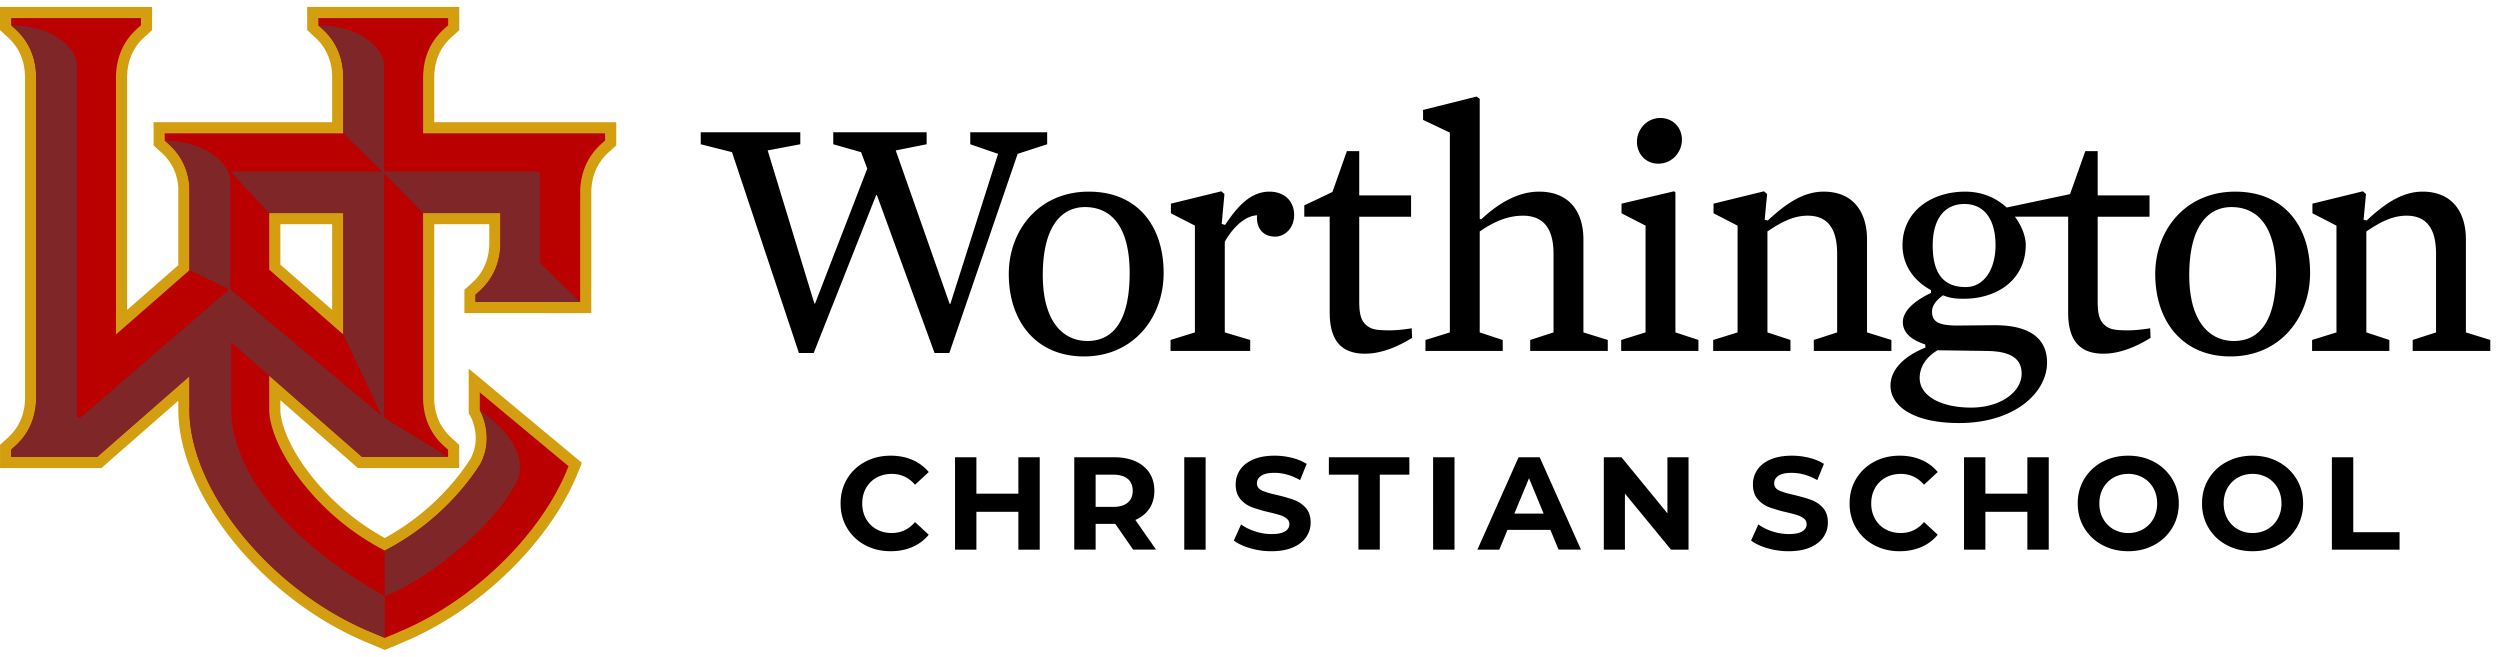 <svg width="274" height="72" viewBox="0 0 274 72" xmlns="http://www.w3.org/2000/svg" preserveAspectRatio="xMinYMin"><g class="wcs-logo__icon"><path d="M36.404 24.57v9.398L30.728 29V24.57h5.676zm11.189-11.18V8.546c0-2.807 1.476-4.104 2.106-4.657l.062-.055.134-.12.407-.382.034-.033V.76h-16.67v2.536l.036.033.58.54c.623.548 2.07 1.822 2.122 4.494v5.027H16.83v2.54l.036.032.41.386c.046.042.102.093.155.138l.037.033c.609.536 1.873 1.65 2.075 3.988v8.553l-5.61 4.908V8.408c.051-2.716 1.487-3.98 2.1-4.52l.038-.034c.053-.046.104-.093.155-.14l.409-.382.035-.033V.76H0V3.3l.036.032.406.38c.05.046.108.1.194.174.63.556 2.107 1.856 2.107 4.66l.003 34.967c0 2.805-1.49 4.116-2.127 4.676l-.173.157-.409.382-.034.032v2.538h11.105l.032-.026 8.403-7.353v.98c0 9.26 9.179 20.664 20.46 25.42l2.13.9.044.018.042-.018 2.131-.899c8.36-3.527 16.015-11.022 19.048-18.651l.345-.868.029-.076-.061-.05-.134-.112-.084-.073-11.943-9.934-.182-.151V45.3l.015.026.167.282c.051.09 1.26 2.256.05 4.62-.464.732-.97 1.436-1.513 2.11a26.595 26.595 0 01-7.91 6.626 26.582 26.582 0 01-7.91-6.627c-2.613-3.247-3.54-6.037-3.54-7.441v-1.034l8.471 7.41.031.027h11.1v-2.54l-.036-.033-.406-.38c-.047-.044-.106-.095-.195-.174-.624-.55-2.084-1.834-2.105-4.588l.004-19.015h6.033v2.364c-.133 2.525-1.508 3.737-2.096 4.256-.061.054-.122.108-.182.164l-.413.384-.036.033v2.542l13.91.005.003-13.435c.105-2.607 1.496-3.837 2.09-4.362.077-.067.142-.124.201-.178l.44-.415V13.39H47.593z" fill="#D39E10"/><path d="M37.624 36.656V23.35h-8.117v6.206l8.117 7.101zM49.118 2.771l-.058.052c-.034.033-.07.066-.105.097l-.062.053c-.688.606-2.52 2.216-2.52 5.573v6.065H66.32v.79l-.056.052-.165.147c-.655.578-2.392 2.11-2.51 5.26l-.003 12.236-11.47-.003v-.79l.06-.056c.041-.04.097-.089.162-.146.643-.568 2.355-2.078 2.506-5.14V23.35h-8.473l-.004 20.235c.025 3.31 1.837 4.904 2.518 5.504.07.061.124.108.166.148l.059.054v.79h-9.423l-10.18-8.907v3.723c0 1.678 1 4.715 3.809 8.207a27.788 27.788 0 008.57 7.09l.29.154.29-.153a27.779 27.779 0 008.571-7.093 24.008 24.008 0 001.609-2.248l.027-.046c1.53-2.957.005-5.685-.066-5.807l-.02-.036v-1.96l9.19 7.646-.001.001.535.446-.048.12c-2.92 7.346-10.31 14.57-18.389 17.978l-1.698.717-1.698-.716c-10.871-4.585-19.716-15.485-19.716-24.298V41.23l-10.113 8.85H1.222v-.791l.057-.053.167-.15c.689-.606 2.52-2.216 2.52-5.574L3.964 8.546c0-3.357-1.831-4.967-2.522-5.575l-.166-.148-.056-.052v-.792h14.23v.792l-.057.052c-.037.036-.082.075-.134.12l-.029.026c-.67.592-2.455 2.162-2.517 5.418v28.27l8.05-7.044V20.48l-.001-.052c-.24-2.844-1.816-4.233-2.488-4.824l-.026-.024-.14-.125-.058-.054v-.79h19.574V8.36c-.062-3.23-1.846-4.8-2.534-5.405l-.145-.13-.059-.055v-.792h14.232v.792z" fill="#B00"/><path d="M34.886 2.768c4.34.007 7.2 2.37 7.2 4.461V18.8h17.068v9.99l4.43 4.307-11.467-.004v-.79l.061-.057c.04-.038.095-.088.16-.145.645-.569 2.357-2.077 2.507-5.14V23.35h-8.47l-4.29-4.366v26.793l7.01 4.304h-9.408L25.33 37.508v7.06c.003 11.438 14.918 19.724 16.847 20.749v4.596l-1.698-.716c-10.871-4.585-19.716-15.485-19.716-24.298V41.23l-10.113 8.85H1.22l.001-.791.057-.053c.045-.042.101-.091.166-.149.689-.606 2.52-2.217 2.52-5.575L3.964 8.546c0-3.357-1.831-4.967-2.522-5.575a7.754 7.754 0 01-.166-.148L1.22 2.77c4.35-.002 7.216 2.365 7.216 4.458v38.547h.374l16.328-14.074-4.375-2.09V20.48l-.001-.052c-.24-2.846-1.816-4.233-2.488-4.824l-.026-.024a5.218 5.218 0 01-.14-.127l-.058-.054c4.278.048 7.19 2.414 7.19 4.487v11.821L41.838 45.57l-4.215-8.915V23.35h-8.117l-4.24-4.549H41.9l-4.275-4.19V8.36c-.062-3.229-1.846-4.8-2.533-5.404a5.976 5.976 0 01-.145-.13l-.06-.055v-.003zm17.701 42.196c6.35 4.49 3.946 8.026 3.946 8.026-3.598 6.527-12.154 11.712-14.356 12.327v-4.97l.288-.153a27.782 27.782 0 008.573-7.092 24.008 24.008 0 001.609-2.248l.027-.046c1.53-2.957.005-5.685-.066-5.807l-.02-.036v-.002z" fill="#7F2629"/></g><path d="M97.624 49.943c.877 0 1.67.155 2.379.462.709.31 1.304.753 1.787 1.331l-1.504 1.389c-.684-.79-1.534-1.186-2.546-1.186-.627 0-1.185.137-1.677.412a2.932 2.932 0 00-1.15 1.15c-.275.492-.412 1.051-.412 1.677 0 .628.136 1.187.411 1.678.275.492.658.875 1.15 1.15.493.275 1.05.412 1.678.412 1.011 0 1.862-.4 2.545-1.2l1.504 1.388a4.682 4.682 0 01-1.793 1.345c-.713.308-1.51.463-2.388.463-1.03 0-1.963-.224-2.797-.672a5.008 5.008 0 01-1.967-1.866c-.477-.795-.716-1.695-.716-2.698 0-1.002.239-1.9.716-2.697a5.012 5.012 0 011.967-1.865c.834-.448 1.772-.673 2.813-.673zm42.073 0c.646 0 1.278.078 1.895.232a5.582 5.582 0 011.621.665l-.724 1.778c-.936-.528-1.871-.794-2.807-.794-.655 0-1.139.105-1.453.318-.313.212-.47.492-.47.838 0 .348.181.605.542.774.363.169.914.335 1.657.498.771.184 1.404.368 1.894.55a3.14 3.14 0 011.266.868c.351.396.528.931.528 1.605 0 .58-.163 1.107-.485 1.584-.323.478-.808.855-1.453 1.136-.647.279-1.433.42-2.359.42a8.28 8.28 0 01-2.32-.327c-.748-.216-1.348-.498-1.801-.846l.796-1.764a5.34 5.34 0 001.546.766 5.82 5.82 0 001.794.29c.666 0 1.157-.098 1.476-.297.317-.198.477-.46.477-.787a.75.75 0 00-.282-.601 2.142 2.142 0 00-.723-.383 14.54 14.54 0 00-1.193-.319 16.3 16.3 0 01-1.895-.55 3.058 3.058 0 01-1.265-.88c-.353-.406-.529-.946-.529-1.62 0-.589.16-1.121.479-1.599.318-.476.796-.856 1.438-1.135.641-.28 1.423-.42 2.35-.42zm93.56 0c1.052 0 1.996.226 2.835.68a5.12 5.12 0 011.981 1.872c.481.796.724 1.69.724 2.683 0 .994-.243 1.887-.724 2.683a5.122 5.122 0 01-1.981 1.873c-.839.453-1.783.68-2.835.68-1.051 0-1.998-.227-2.842-.68a5.049 5.049 0 01-1.982-1.873c-.476-.795-.715-1.69-.715-2.683 0-.993.239-1.887.715-2.683a5.047 5.047 0 011.982-1.873c.844-.453 1.791-.68 2.842-.68zm13.626 0c1.05 0 1.995.226 2.833.68a5.103 5.103 0 011.981 1.872c.483.796.724 1.69.724 2.683 0 .994-.241 1.887-.724 2.683a5.105 5.105 0 01-1.981 1.873c-.838.453-1.783.68-2.834.68-1.051 0-1.998-.227-2.842-.68a5.037 5.037 0 01-1.981-1.873c-.478-.795-.717-1.69-.717-2.683 0-.993.239-1.887.717-2.683a5.042 5.042 0 011.981-1.873c.844-.453 1.791-.68 2.842-.68h.001zm-50.495 0c.645 0 1.277.078 1.895.23a5.622 5.622 0 011.619.666l-.723 1.78c-.936-.53-1.871-.795-2.807-.795-.654 0-1.139.105-1.453.317-.313.213-.47.492-.47.84 0 .345.182.604.542.773.363.169.915.334 1.656.498.772.184 1.404.367 1.895.55a3.14 3.14 0 011.266.868c.351.395.528.931.528 1.605 0 .58-.162 1.107-.485 1.584-.323.477-.807.855-1.453 1.136-.647.279-1.432.42-2.358.42-.801 0-1.573-.11-2.321-.327-.747-.216-1.348-.498-1.801-.846l.796-1.764c.471.337.993.596 1.547.766.579.19 1.184.288 1.793.29.665 0 1.158-.1 1.477-.297.317-.198.476-.46.476-.787a.752.752 0 00-.282-.601 2.138 2.138 0 00-.723-.383c-.393-.123-.79-.23-1.192-.319a16.444 16.444 0 01-1.896-.55 3.068 3.068 0 01-1.265-.88c-.353-.406-.528-.946-.528-1.621 0-.588.159-1.121.478-1.599.318-.476.797-.855 1.438-1.134.642-.28 1.425-.42 2.351-.42zm11.823 0c.877 0 1.67.154 2.379.462a4.762 4.762 0 011.785 1.331l-1.503 1.388c-.684-.79-1.532-1.185-2.546-1.185-.626 0-1.185.137-1.678.411a2.92 2.92 0 00-1.148 1.15c-.276.493-.414 1.052-.414 1.68 0 .625.138 1.184.414 1.676.273.492.656.875 1.148 1.15.492.275 1.052.412 1.678.412 1.014 0 1.861-.4 2.546-1.2l1.503 1.388a4.669 4.669 0 01-1.792 1.344c-.714.31-1.51.464-2.387.464-1.032 0-1.965-.225-2.798-.672a5.012 5.012 0 01-1.968-1.867c-.477-.794-.714-1.693-.714-2.696 0-1.003.236-1.903.714-2.697a5.003 5.003 0 011.969-1.866c.832-.45 1.771-.674 2.812-.674zm-86.09.174c.896 0 1.674.149 2.335.448.662.3 1.169.724 1.527 1.272.355.55.535 1.201.535 1.952 0 .753-.183 1.402-.543 1.946-.361.545-.875.963-1.54 1.252l2.269 3.253h-2.515l-1.952-2.82h-2.156v2.82h-2.342V50.117h4.382zm10.016 0v10.124h-2.342V50.117h2.342zm22.329 0v1.909h-3.239v8.214h-2.343v-8.214h-3.24v-1.909h8.822zm-47.453 0v3.992h4.6v-3.992h2.342v10.124h-2.342V56.09h-4.6v4.151h-2.342V50.117h2.342zm61.737 0l4.527 10.123h-2.459l-.896-2.169h-4.701l-.897 2.17h-2.401l4.513-10.124h2.314zm48.849 0v3.991h4.599v-3.991h2.344V60.24h-2.343V56.09h-4.6v4.151h-2.342V50.117h2.342zm-39.883 0l5.033 6.146v-6.146h2.314V60.24h-1.923l-5.049-6.147v6.147h-2.313V50.117h1.938zm80.201 0v8.214h5.076v1.91h-7.419V50.116h2.343zm-98.504 0V60.24h-2.344V50.117h2.344zm87.469 1.822c-.598 0-1.139.137-1.62.412a2.954 2.954 0 00-1.136 1.15c-.274.492-.411 1.05-.411 1.677s.136 1.186.411 1.678c.275.492.653.875 1.136 1.15.494.278 1.053.42 1.62.412a3.215 3.215 0 001.62-.413c.477-.27.87-.668 1.136-1.148a3.406 3.406 0 00.412-1.679c0-.627-.138-1.186-.412-1.677a2.969 2.969 0 00-1.136-1.15 3.214 3.214 0 00-1.62-.412zm-13.626 0c-.597 0-1.137.137-1.619.412a2.95 2.95 0 00-1.135 1.15c-.275.492-.412 1.05-.412 1.677 0 .628.137 1.186.412 1.678.274.492.653.875 1.135 1.15a3.21 3.21 0 001.62.412 3.21 3.21 0 001.62-.413c.477-.27.87-.667 1.135-1.148.274-.492.412-1.052.412-1.679s-.137-1.186-.412-1.677a2.973 2.973 0 00-1.135-1.15 3.219 3.219 0 00-1.621-.412zm-65.677.477l-1.606 3.876h3.211l-1.605-3.876zm-45.588-.39h-1.91v3.529h1.909c.703 0 1.239-.154 1.606-.463.366-.308.549-.742.549-1.303 0-.567-.183-1.004-.549-1.307-.367-.305-.902-.456-1.605-.456zm107.915-35.462v4.854h5.682v2.333h-5.682v9.257c0 1.429.187 2.257.977 2.785.489.337 1.093.413 2.409.413.535 0 1.248-.06 2.061-.178l.309-.047.038 1.052c-1.655 1.018-3.423 1.732-5.155 1.732-2.49 0-3.803-1.318-3.874-4.265l-.001-.25v-10.5h-5.834c.78 1.056 1.186 2.215 1.186 3.086 0 3.727-3.01 5.908-6.809 5.908-1.055 0-1.582-.112-2.258-.376-.678.489-1.205 1.091-1.205 1.768 0 1.09.665 1.513 2.568 1.542l.216.002 4.064-.038c3.839 0 5.759 1.43 5.759 4.101 0 3.274-3.538 6.623-9.634 6.623-5.118 0-7.526-1.92-7.526-4.101 0-1.744 1.473-3.172 3.608-4.081l.231-.096-.039-.34c-1.503-.488-2.445-1.279-2.445-2.445 0-1.084 1.005-2.167 2.851-3.084l.235-.114v-.301c-1.807-.979-3.124-2.672-3.124-4.93 0-3.613 3.048-5.87 6.885-5.87 1.817 0 3.274.662 4.357 1.584l.176.156 6.944-1.468 1.675-4.713h1.355zm-17.553 21.825c-1.243.752-1.957 1.806-1.957 3.047 0 1.957 2.332 3.237 5.643 3.237 3.199 0 5.532-1.694 5.532-3.726 0-1.566-1.092-2.392-3.55-2.476l-.25-.007-5.418-.075zm32.629-17.385c5.343 0 8.204 3.763 8.204 8.918 0 4.817-3.238 9.144-8.731 9.144-5.268 0-8.241-3.876-8.241-9.032 0-4.816 3.313-9.03 8.768-9.03zm-125.652 0c5.343 0 8.204 3.763 8.204 8.918 0 4.817-3.237 9.144-8.731 9.144-5.268 0-8.24-3.876-8.24-9.032 0-4.816 3.311-9.03 8.767-9.03zm29.642-4.44v4.854h5.682v2.333h-5.682v9.256c0 1.43.187 2.258.978 2.785.489.338 1.091.414 2.408.414.535 0 1.249-.06 2.061-.178l.31-.047.037 1.052c-1.655 1.018-3.424 1.732-5.155 1.732-2.489 0-3.804-1.318-3.873-4.266l-.004-.25v-10.5h-2.784v-1.24l3.086-1.468 1.581-4.477h1.355zm-61.26-2.07v1.317l-3.574.677 5.117 16.783h.076l5.719-14.788-.677-1.806-3.048-.866v-1.317h10.235v1.317l-3.387.677 5.908 16.82h.076l5.231-16.445-3.049-1.052v-1.317h8.43v1.317l-3.236 1.052-7.489 21.827h-1.618l-6.322-17.31h-.075l-6.85 17.31h-1.617l-7.338-22.013-3.424-.866v-1.317h10.912zm46.148 6.473l.339.3-.301 3.275.376.112c1.43-2.183 2.897-3.65 4.854-3.65 1.695 0 2.71 1.092 2.71 2.56 0 1.428-1.016 2.369-2.07 2.369-1.468 0-2.108-1.091-1.995-2.333-1.225.037-2.521 1.178-3.421 2.697l-.116.2v9.935l2.785.828v1.204h-8.73V37.26l2.671-.829V24.73l-2.633-1.355V22.32l5.532-1.354h-.001zm27.98-10.387l.338.264v13.133l.15.075c1.656-1.543 3.837-3.048 6.36-3.048 3.234 0 4.782 2.118 4.852 5.022l.003.208v10.197l2.67.83v1.203h-8.504V37.26l2.558-.829v-8.615c0-2.747-1.091-4.176-3.348-4.176-1.559 0-2.983.565-4.463 1.542l-.278.188v11.062l2.521.83v1.202h-8.467v-1.203l2.672-.829v-21.9l-2.935-1.393v-1.091l5.871-1.468zm21.634 10.386l.151.113v15.353l2.521.828v1.204h-8.466V37.26l2.672-.828V24.73l-2.634-1.356v-1.053l5.756-1.355zm9.861 0l.34.3-.264 2.823.339.076c2.258-2.107 4.101-3.161 6.134-3.161 3.198 0 4.672 2.19 4.739 5.026l.002.204v10.198l2.672.828v1.204h-8.504V37.26l2.558-.828v-8.617c0-2.786-1.053-4.177-3.236-4.177-1.416 0-2.7.6-4.132 1.55l-.271.18v11.064l2.522.828v1.204h-8.467V37.26l2.671-.828V24.73l-2.634-1.356v-1.053l5.531-1.355zm65.639 0l.34.3-.264 2.823.338.076c2.258-2.107 4.102-3.161 6.135-3.161 3.273 0 4.74 2.295 4.74 5.23v10.198l2.673.828v1.204h-8.506V37.26l2.56-.828v-8.617c0-2.785-1.055-4.177-3.236-4.177-1.505 0-2.862.677-4.404 1.731v11.063l2.522.828v1.204h-8.467V37.26l2.671-.828V24.73l-2.634-1.356V22.32l5.532-1.354zm-140.057 1.731c-2.597 0-4.628 2.146-4.628 7.45 0 5.156 2.257 7.226 4.891 7.226 2.784 0 4.63-2.145 4.63-7.451 0-5.155-2.071-7.225-4.893-7.225zm125.651 0c-2.595 0-4.627 2.146-4.627 7.45 0 5.156 2.258 7.226 4.892 7.226 2.784 0 4.628-2.145 4.628-7.451 0-5.155-2.069-7.225-4.893-7.225zm-29.282-.339c-2.031 0-3.46 1.468-3.46 4.554 0 3.235 1.317 4.553 3.612 4.553 1.995 0 3.273-1.92 3.273-4.59 0-2.786-1.204-4.517-3.425-4.517zm-33.317-9.424c1.392 0 2.371 1.055 2.371 2.372 0 1.355-1.054 2.634-2.597 2.634-1.354 0-2.333-1.054-2.333-2.408 0-1.317 1.053-2.598 2.559-2.598z" fill="currentColor" class="wcs-logo__text"/></svg>
